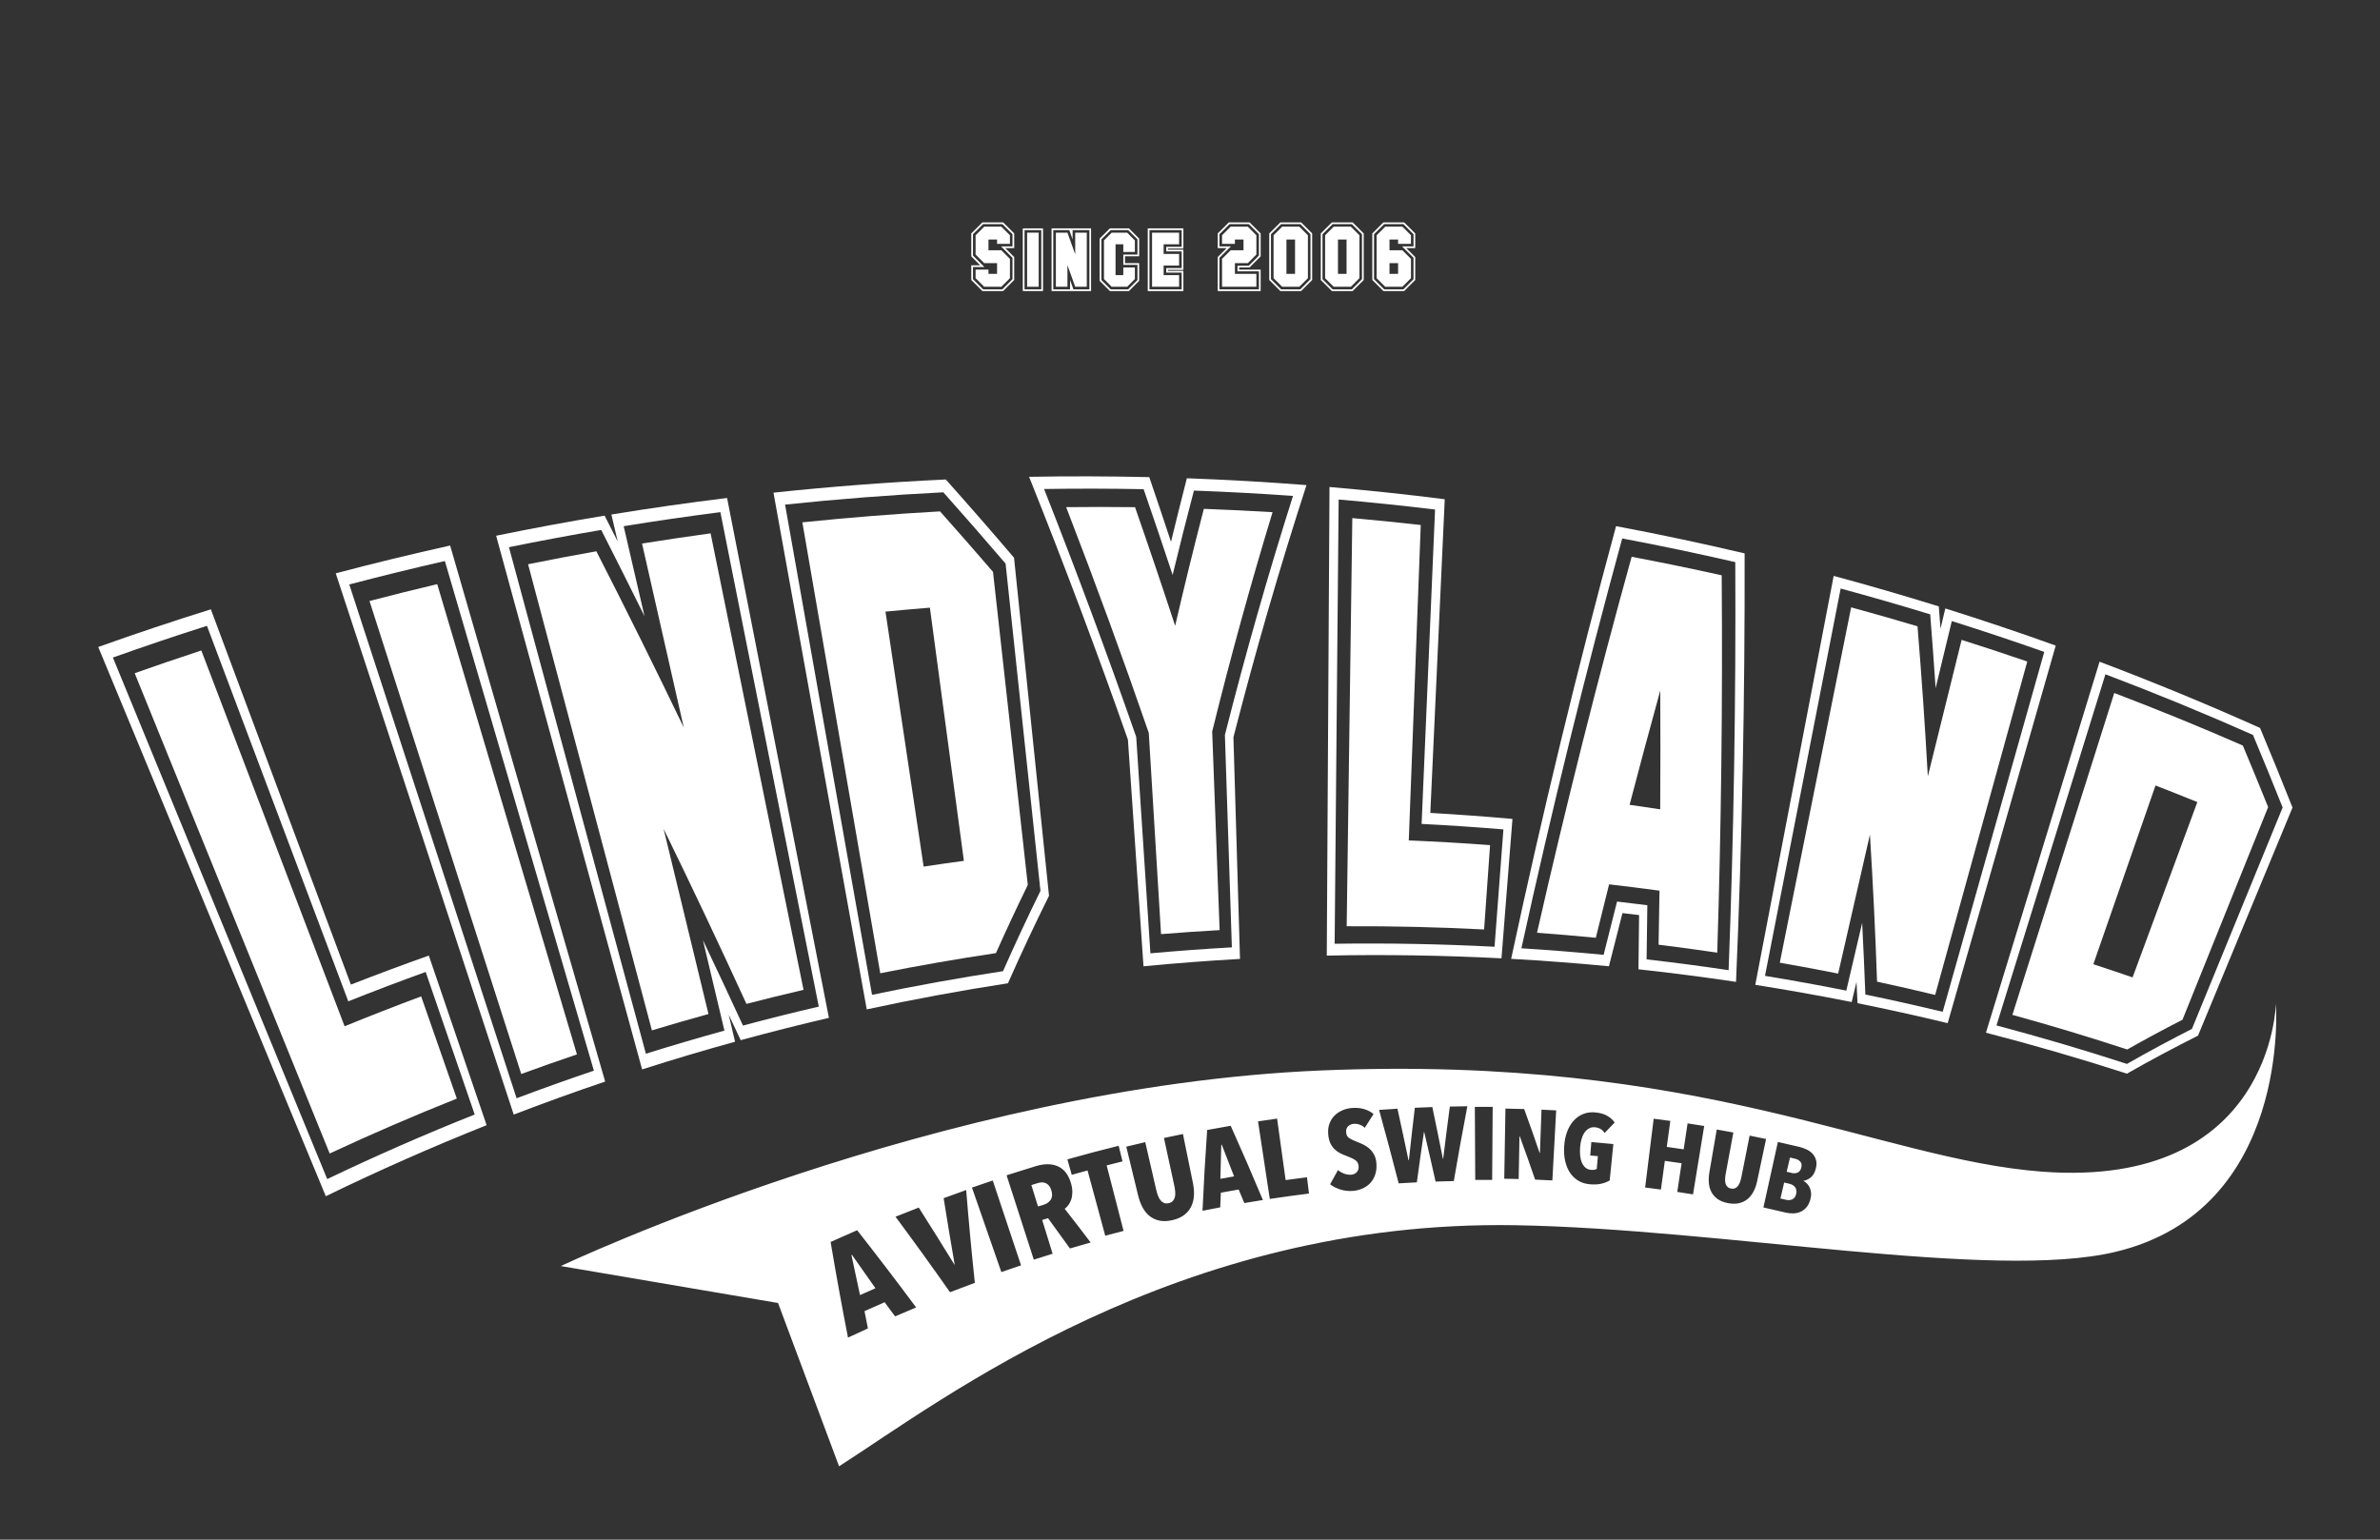 <?xml version="1.0" encoding="utf-8"?>
<!-- Generator: Adobe Illustrator 15.1.0, SVG Export Plug-In . SVG Version: 6.00 Build 0)  -->
<!DOCTYPE svg PUBLIC "-//W3C//DTD SVG 1.1//EN" "http://www.w3.org/Graphics/SVG/1.1/DTD/svg11.dtd">
<svg version="1.1" xmlns="http://www.w3.org/2000/svg" xmlns:xlink="http://www.w3.org/1999/xlink" x="0px" y="0px" width="1224px"
	 height="792px" viewBox="0 0 1224 792" enable-background="new 0 0 1224 792" xml:space="preserve">
<rect x="0" y="0" width="1224" height="792" fill="#333333" stroke="none"/>
<g id="Layer_3">
</g>
<g id="Layer_2">
	<g id="Layer_1">
	</g>
	<g>
		<path fill="#FFFFFF" d="M250.266,578.791c-27.937,11.129-55.527,23.311-82.712,36.541
			c-39.008-94.174-78.016-188.348-117.024-282.521c19.215-6.865,38.521-13.324,57.908-19.38
			c24.007,64.35,48.015,128.7,72.021,193.05c13.295-5.203,26.657-10.184,40.079-14.939
			C230.447,520.625,240.356,549.707,250.266,578.791z M244.137,573.291c-8.406-24.441-16.813-48.883-25.219-73.324
			c-13.33,4.814-26.598,9.854-39.798,15.115c-24.23-64.385-48.461-128.771-72.691-193.156c-16.186,5.153-32.314,10.59-48.377,16.312
			c36.742,89.422,73.485,178.846,110.227,268.268C193.248,594.557,218.548,583.484,244.137,573.291z M234.935,565.111
			c-22.015,8.771-43.82,18.189-65.389,28.252c-33.426-82.357-66.852-164.715-100.277-247.072
			c11.39-4.038,22.813-7.932,34.266-11.682c24.563,64.436,49.125,128.872,73.688,193.307c13.059-5.346,26.187-10.471,39.379-15.375
			C222.713,530.064,228.824,547.588,234.935,565.111z"/>
		<path fill="#FFFFFF" d="M311.233,556.355c-15.774,5.334-31.455,10.996-47.031,16.982
			c-30.512-92.807-61.024-185.613-91.537-278.418c19.549-5.168,39.164-9.933,58.834-14.295
			C258.078,372.535,284.656,464.445,311.233,556.355z M305.427,550.736c-25.544-87.383-51.088-174.766-76.632-262.149
			c-16.43,3.738-32.821,7.758-49.164,12.062c28.683,88.098,57.365,176.194,86.048,264.292
			C278.859,559.977,292.11,555.24,305.427,550.736z M296.707,542.377c-9.582,3.24-19.13,6.602-28.642,10.08
			c-26.014-81.102-52.027-162.201-78.042-243.302c11.59-3.033,23.203-5.923,34.838-8.67
			C248.81,381.116,272.758,461.746,296.707,542.377z"/>
		<path fill="#FFFFFF" d="M426.303,523.584c-15.187,3.537-30.312,7.363-45.367,11.479c-2.045-4.365-4.103-8.736-6.171-13.107
			c1.087,4.637,2.174,9.271,3.261,13.908c-16.016,4.42-31.953,9.168-47.8,14.24c-25.024-91.508-50.048-183.017-75.073-274.525
			c18.557-3.803,37.158-7.25,55.792-10.342c2.258,4.447,4.506,8.892,6.742,13.335c-1.087-4.636-2.174-9.272-3.262-13.908
			c19.799-3.237,39.636-6.072,59.499-8.507C391.383,345.298,408.843,434.441,426.303,523.584z M421.087,517.793
			c-16.867-84.781-33.735-169.562-50.602-254.342c-16.6,2.126-33.18,4.534-49.734,7.224c3.572,15.437,7.145,30.874,10.717,46.311
			c-7.296-14.771-14.716-29.568-22.261-44.388c-15.849,2.703-31.671,5.664-47.462,8.884
			c23.478,86.849,46.956,173.697,70.434,260.547c13.402-4.195,26.867-8.158,40.387-11.891c-3.689-15.525-7.378-31.049-11.067-46.574
			c6.993,14.688,13.86,29.35,20.603,43.982C395.048,524.082,408.046,520.832,421.087,517.793z M413.25,509.17
			c-9.814,2.287-19.604,4.695-29.368,7.221c-13.682-29.906-27.881-59.932-42.603-90.059c7.694,31.76,15.388,63.52,23.082,95.279
			c-9.727,2.686-19.424,5.49-29.091,8.414c-21.229-79.928-42.457-159.854-63.686-239.781c11.688-2.365,23.393-4.587,35.113-6.667
			c15.507,30.316,30.488,60.534,44.951,90.641c-7.151-31.539-14.301-63.078-21.452-94.617c11.74-1.89,23.493-3.636,35.258-5.241
			C381.387,352.631,397.318,430.9,413.25,509.17z"/>
		<path fill="#FFFFFF" d="M539.49,460.787c-7.339,14.775-14.38,29.779-21.115,45.004c-24.33,3.75-48.548,8.227-72.623,13.428
			c-15.987-88.6-31.973-177.197-47.96-265.795c29.511-3.139,59.067-5.396,88.628-6.774c11.986,13.443,23.679,26.86,35.084,40.241
			C527.5,344.856,533.496,402.822,539.49,460.787z M535.09,458.271c-5.978-56.119-11.956-112.239-17.933-168.359
			c-10.435-12.197-21.109-24.423-32.027-36.672c-27.146,1.364-54.284,3.473-81.382,6.328
			c14.908,84.057,29.816,168.114,44.724,252.17c22.345-4.676,44.81-8.732,67.366-12.17C522,485.617,528.42,471.85,535.09,458.271z
			 M528.583,455.211c-5.643,11.551-11.105,23.24-16.382,35.061c-19.909,2.979-39.75,6.436-59.502,10.373
			c-13.352-77.316-26.705-154.633-40.057-231.95c23.579-2.449,47.188-4.328,70.806-5.641c9.256,10.39,18.335,20.763,27.241,31.115
			C516.655,347.85,522.619,401.53,528.583,455.211z M495.711,442.816c-5.827-43.413-11.653-86.827-17.48-130.24
			c-7.618,0.618-15.233,1.297-22.844,2.038c6.542,43.72,13.083,87.44,19.625,131.16
			C481.905,444.732,488.805,443.746,495.711,442.816z"/>
		<path fill="#FFFFFF" d="M671.906,249.537c-13.725,42.307-26.264,85.562-37.572,129.714c1.127,38.005,2.254,76.011,3.381,114.015
			c-16.574,0.934-33.121,2.199-49.633,3.793c-2.67-38.865-5.341-77.73-8.011-116.595c-15.67-44.588-32.601-89.671-50.824-135.195
			c20.613-0.37,41.219-0.312,61.806,0.171c3.798,11.12,7.524,22.21,11.179,33.271c2.647-10.948,5.367-21.846,8.158-32.691
			C630.924,246.768,651.434,247.941,671.906,249.537z M664.979,255.092c-16.965-1.205-33.953-2.118-50.959-2.739
			c-3.778,14.374-7.428,28.841-10.949,43.398c-4.846-14.653-9.819-29.36-14.92-44.117c-17.059-0.325-34.13-0.357-51.206-0.094
			c16.936,42.92,32.723,85.441,47.39,127.518c2.434,37.11,4.868,74.219,7.302,111.329c13.943-1.258,27.91-2.279,41.895-3.068
			c-1.195-36.418-2.389-72.838-3.584-109.256C640.535,336.259,652.225,295.254,664.979,255.092z M654.461,263.463
			c-11.25,36.933-21.611,74.555-31.053,112.834c1.275,34.051,2.551,68.102,3.828,102.152c-10.057,0.568-20.102,1.256-30.137,2.064
			c-2.101-34.51-4.202-69.021-6.303-103.532c-13.224-38.338-27.378-77.051-42.485-116.105c11.809-0.137,23.616-0.132,35.417,0.014
			c7.122,20.442,13.998,40.787,20.63,61.031c4.677-20.228,9.598-40.286,14.758-60.168
			C630.906,262.182,642.689,262.751,654.461,263.463z"/>
		<path fill="#FFFFFF" d="M772.189,492.963c-29.963-1.549-59.932-2.018-89.846-1.406c0.467-80.35,0.932-160.7,1.398-241.049
			c19.801,1.703,39.562,3.802,59.275,6.296c-2.475,53.787-4.949,107.574-7.424,161.362c14.092,0.803,28.176,1.834,42.248,3.09
			C775.957,445.158,774.074,469.061,772.189,492.963z M768.625,487.008c1.52-20.123,3.039-40.244,4.559-60.367
			c-14.014-1.166-28.039-2.105-42.068-2.822c2.305-53.905,4.609-107.812,6.914-161.718c-16.498-1.997-33.027-3.715-49.584-5.155
			c-0.686,76.172-1.371,152.344-2.057,228.516C713.777,485.076,741.205,485.592,768.625,487.008z M763.258,478.117
			c-23.562-1.213-47.133-1.766-70.68-1.66c0.967-69.98,1.936-139.96,2.902-209.94c11.746,1.039,23.477,2.22,35.193,3.541
			c-2.053,54.083-4.104,108.165-6.154,162.248c13.939,0.584,27.875,1.393,41.803,2.424
			C765.301,449.191,764.279,463.654,763.258,478.117z"/>
		<path fill="#FFFFFF" d="M892.812,505.076c-16.701-2.498-33.43-4.656-50.174-6.473c0.131-9.279,0.24-18.574,0.322-27.891
			c-2.85-0.348-5.701-0.684-8.555-1.01c-2.344,9.092-4.662,18.207-6.959,27.344c-16.752-1.611-33.518-2.885-50.287-3.818
			c16.236-75.689,34.244-149.904,53.959-222.577c22.131,4.164,44.176,8.834,66.115,14.009
			C897.406,359.486,895.912,432.979,892.812,505.076z M889.002,499.053c2.621-68.727,3.779-138.708,3.426-209.895
			c-19.309-4.452-38.697-8.513-58.152-12.18c-18.832,68.901-36.131,139.192-51.842,210.819c14.102,0.883,28.199,2.006,42.287,3.367
			c2.275-9.156,4.576-18.293,6.9-27.404c5.195,0.596,10.389,1.227,15.58,1.887c-0.104,9.303-0.23,18.586-0.381,27.852
			C860.895,495.109,874.959,496.961,889.002,499.053z M883.154,490.039c-10.047-1.484-20.102-2.848-30.166-4.088
			c0.18-9.244,0.336-18.508,0.467-27.791c-8.637-1.174-17.279-2.26-25.926-3.258c-2.297,9.141-4.57,18.305-6.818,27.488
			c-10.078-0.98-20.16-1.84-30.246-2.576c14.898-65.625,31.137-130.109,48.668-193.409c15.482,2.929,30.922,6.108,46.312,9.537
			C885.957,361.672,885.18,426.385,883.154,490.039z M853.82,416.314c0.125-20.276,0.137-40.645,0.031-61.102
			c-5.373,19.488-10.633,39.081-15.779,58.779C843.324,414.734,848.574,415.51,853.82,416.314z"/>
		<path fill="#FFFFFF" d="M1001.662,526.307c-15.414-3.719-30.871-7.139-46.363-10.264c-0.168-3.654-0.344-7.314-0.527-10.982
			c-0.824,3.461-1.646,6.922-2.469,10.383c-16.496-3.285-33.029-6.232-49.59-8.846c13.441-70.119,26.881-140.239,40.322-210.359
			c18.104,4.885,36.127,10.119,54.059,15.7c0.301,3.816,0.594,7.626,0.879,11.429c0.822-3.461,1.646-6.922,2.469-10.382
			c19.037,5.974,37.969,12.34,56.787,19.098C1038.705,396.824,1020.184,461.564,1001.662,526.307z M999.096,520.484
			c17.412-61.713,34.822-123.426,52.234-185.139c-15.77-5.564-31.617-10.853-47.539-15.867c-2.777,11.5-5.555,22.999-8.332,34.498
			c-0.84-12.575-1.77-25.226-2.785-37.951c-15.287-4.681-30.637-9.108-46.047-13.283c-12.971,66.413-25.941,132.826-38.912,199.24
			c13.963,2.293,27.902,4.824,41.814,7.596c2.717-11.615,5.436-23.229,8.152-34.844c0.637,12.355,1.184,24.635,1.645,36.834
			C972.611,514.322,985.869,517.295,999.096,520.484z M995.221,511.783c-9.941-2.396-19.9-4.672-29.875-6.824
			c-0.859-24.895-2.08-50.115-3.67-75.654c-5.443,23.836-10.889,47.672-16.334,71.508c-9.994-1.988-20.004-3.855-30.025-5.6
			c12.234-60.932,24.469-121.862,36.703-182.792c11.41,3.109,22.787,6.359,34.129,9.748c2.141,26.057,3.904,51.803,5.303,77.228
			c5.791-23.417,11.582-46.834,17.375-70.252c11.295,3.575,22.553,7.291,33.771,11.145
			C1026.805,397.453,1011.012,454.617,995.221,511.783z"/>
		<path fill="#FFFFFF" d="M1130.404,532.744c-12.336,6.17-24.521,12.688-36.549,19.543c-24.031-7.768-48.213-14.787-72.508-21.064
			c19.475-63.611,38.951-127.223,58.426-190.835c27.793,10.495,55.318,21.851,82.541,34.065
			c5.777,13.796,11.34,27.447,16.695,40.947C1162.809,454.514,1146.605,493.629,1130.404,532.744z M1127.277,529.273
			c15.553-37.971,31.105-75.939,46.658-113.91c-4.912-12.314-9.998-24.755-15.264-37.317
			c-25.047-11.126-50.352-21.524-75.879-31.193c-18.68,60.211-37.359,120.422-56.037,180.633
			c22.479,5.961,44.854,12.559,67.102,19.791C1104.865,540.992,1116.008,534.988,1127.277,529.273z M1122.414,524.561
			c-9.564,4.893-19.035,9.99-28.408,15.295c-19.59-6.43-39.283-12.369-59.061-17.816c17.463-55.188,34.926-110.373,52.387-165.561
			c22.221,8.454,44.271,17.464,66.129,27.031c4.467,10.644,8.801,21.2,13.01,31.667C1151.785,451.637,1137.1,488.1,1122.414,524.561
			z M1096.76,502.775c11.102-30.061,22.205-60.121,33.307-90.184c-7.154-2.908-14.328-5.758-21.52-8.547
			c-10.658,30.65-21.316,61.303-31.977,91.953C1083.312,498.201,1090.043,500.461,1096.76,502.775z"/>
	</g>
	<g>
		<path fill="#FFFFFF" d="M521.592,144.021l-5.692,5.692h-10.673l-5.714-5.692v-7.547h4.592l-4.592-4.593v-11.795l5.714-5.691
			h10.673l5.692,5.691v7.547h-4.593l4.593,4.594V144.021z M520.708,143.611v-10.997l-5.865-5.865h5.865v-6.274l-5.196-5.196h-9.897
			l-5.218,5.196v10.997l5.886,5.887h-5.886v6.253l5.218,5.218h9.897L520.708,143.611z M519.393,143.094l-4.42,4.42h-8.819
			l-4.42-4.42v-4.421h6.619v2.2h4.421v-5.521h-6.62l-4.42-4.398v-9.94l4.42-4.42h8.819l4.42,4.42v4.421h-6.619v-2.222h-4.421v5.521
			h6.62l4.42,4.42V143.094z"/>
		<path fill="#FFFFFF" d="M536.406,149.713h-10.394v-32.235h10.394V149.713z M535.521,148.829v-30.468h-8.625v30.468H535.521z
			 M534.185,147.514h-5.951v-27.837h5.951V147.514z"/>
		<path fill="#FFFFFF" d="M561.116,149.713h-20.312v-32.235h20.312V149.713z M560.254,148.829v-30.468h-8.625v4.809l-1.725-4.809
			h-8.216v30.468h8.625v-4.809l1.725,4.809H560.254z M558.917,147.514h-5.951l-3.989-11.126v11.126h-5.951v-27.837h5.951
			l3.989,11.126v-11.126h5.951V147.514z"/>
		<path fill="#FFFFFF" d="M585.849,144.452l-5.24,5.261h-9.811l-5.261-5.261v-21.713l5.261-5.262h9.811l5.24,5.262v9.099h-7.267
			v3.515h7.267V144.452z M584.986,144.063v-7.827h-7.289v-5.282h7.289v-7.827l-4.787-4.766h-8.991l-4.787,4.766v20.937l4.787,4.766
			h8.991L584.986,144.063z M583.649,143.524l-3.968,3.989h-7.956l-3.968-3.989v-19.858l3.968-3.989h7.956l3.968,3.989v5.951h-5.952
			v-3.968h-3.988v15.892h3.988v-3.967h5.952V143.524z"/>
		<path fill="#FFFFFF" d="M608.598,149.713H590.27v-32.235h18.328v10.371h-7.936v0.582h7.936v10.372h-7.936v0.539h7.936V149.713z
			 M607.713,148.829v-8.604h-7.935v-2.307h7.935v-8.604h-7.935v-2.351h7.935v-8.604h-16.56v30.468H607.713z M606.397,147.514H592.49
			v-27.837h13.907v5.973h-7.957v4.981h7.957v5.973h-7.957v4.938h7.957V147.514z"/>
		<path fill="#FFFFFF" d="M648.336,149.713h-22.08v-17.486l4.594-4.594h-4.594v-7.547l5.714-5.691h10.674l5.692,5.691v11.795
			l-5.692,5.693h-5.347v1.099h11.039V149.713z M647.452,148.829v-9.271h-11.039v-2.868h5.843l5.196-5.218v-10.997l-5.196-5.196
			h-9.897l-5.218,5.196v6.274h5.886l-5.886,5.865v16.215H647.452z M646.138,147.514h-17.66v-14.36l4.42-4.42h6.619v-5.521h-4.42
			v2.222h-6.619v-4.421l4.42-4.42h8.819l4.421,4.42v9.94l-4.421,4.398h-6.62v5.521h11.041V147.514z"/>
		<path fill="#FFFFFF" d="M674.837,144.021l-5.693,5.692h-10.673l-5.714-5.692v-23.935l5.714-5.691h10.673l5.693,5.691V144.021z
			 M673.953,143.611v-23.137l-5.196-5.196h-9.897l-5.218,5.196v23.137l5.218,5.218h9.897L673.953,143.611z M672.638,143.094
			l-4.42,4.42h-8.819l-4.421-4.42v-22.08l4.421-4.42h8.819l4.42,4.42V143.094z M666.018,140.873v-17.66h-4.421v17.66H666.018z"/>
		<path fill="#FFFFFF" d="M701.337,144.021l-5.692,5.692h-10.674l-5.714-5.692v-23.935l5.714-5.691h10.674l5.692,5.691V144.021z
			 M700.453,143.611v-23.137l-5.196-5.196h-9.897l-5.218,5.196v23.137l5.218,5.218h9.897L700.453,143.611z M699.139,143.094
			l-4.421,4.42h-8.819l-4.42-4.42v-22.08l4.42-4.42h8.819l4.421,4.42V143.094z M692.518,140.873v-17.66h-4.42v17.66H692.518z"/>
		<path fill="#FFFFFF" d="M727.837,144.021l-5.693,5.692h-10.673l-5.714-5.692v-23.935l5.714-5.691h10.673l5.693,5.691v7.547h-4.593
			l4.593,4.594V144.021z M726.953,143.611v-10.997l-5.865-5.865h5.865v-6.274l-5.196-5.196h-9.897l-5.218,5.196v23.137l5.218,5.218
			h9.897L726.953,143.611z M725.638,143.094l-4.42,4.42h-8.819l-4.421-4.42v-22.08l4.421-4.42h8.819l4.42,4.42v4.421h-6.62v-2.222
			h-4.421v5.521h6.621l4.42,4.42V143.094z M719.018,140.873v-5.521h-4.421v5.521H719.018z"/>
	</g>
	<g>
		<path fill="#FFFFFF" d="M437.885,645.605c1.439,6.869,2.908,13.729,4.408,20.58c2.645-1.188,5.293-2.363,7.945-3.523
			c-4.001-5.74-8.028-11.467-12.084-17.174L437.885,645.605z"/>
		<path fill="#FFFFFF" d="M923.328,596.086c-0.918-0.219-1.838-0.436-2.756-0.65c-0.568,2.436-1.137,4.875-1.706,7.309
			c0.925,0.217,1.85,0.434,2.774,0.654c0.975,0.23,1.924,0.156,2.854-0.221c0.928-0.381,1.559-1.238,1.885-2.572
			c0.32-1.301,0.154-2.32-0.494-3.047C925.235,596.826,924.381,596.336,923.328,596.086z"/>
		<path fill="#FFFFFF" d="M628.086,588.855c-0.184,5.844-0.338,11.684-0.469,17.523c2.346-0.432,4.693-0.852,7.043-1.262
			c-2.088-5.441-4.199-10.875-6.336-16.305L628.086,588.855z"/>
		<path fill="#FFFFFF" d="M1170.456,516.307c0,0-1.816,95.223-120.144,86.398c-84.402-6.295-174.402-60.295-370.932-52.057
			c-196.529,8.236-390.938,100.609-390.938,100.609l111.691,19l31.388,84.008c53.106-34.018,173.388-126.98,347.929-124.012
			c106.082,1.805,245.421,28.729,308.461,13.715C1178.499,622.395,1170.456,516.307,1170.456,516.307z M460.339,677.139
			c-1.793-2.428-3.592-4.854-5.398-7.275c-3.456,1.504-6.904,3.033-10.344,4.584c0.582,2.963,1.169,5.928,1.765,8.887
			c-3.426,1.553-6.843,3.129-10.251,4.727c-3.188-16.334-6.169-32.734-8.938-49.199c4.537-2.053,9.088-4.068,13.652-6.047
			c10.301,13.131,20.41,26.373,30.329,39.727C467.54,674.049,463.936,675.582,460.339,677.139z M488.58,664.709
			c-9.157-13.045-18.502-25.988-28.034-38.83c3.975-1.6,7.959-3.17,11.951-4.711c6.192,9.744,12.308,19.523,18.344,29.344
			l0.13-0.049c-1.974-11.352-3.863-22.729-5.673-34.125c3.856-1.418,7.72-2.812,11.593-4.182
			c1.278,15.955,2.765,31.867,4.457,47.729C497.081,661.457,492.824,663.064,488.58,664.709z M514.976,654.342
			c-5.036-14.484-10.071-28.969-15.106-43.455c3.557-1.236,7.118-2.449,10.688-3.641c4.852,14.549,9.704,29.096,14.555,43.645
			C521.728,652.02,518.348,653.17,514.976,654.342z M550.255,642.207c-3.714-5.211-7.471-10.402-11.268-15.574
			c-1.003,0.307-2.008,0.613-3.011,0.924c1.789,5.785,3.577,11.57,5.366,17.354c-3.229,0.998-6.453,2.018-9.671,3.055
			c-4.665-14.467-9.331-28.934-13.998-43.4c4.991-1.609,9.993-3.174,15.006-4.695c4.55-1.377,8.424-1.311,11.576,0.168
			s5.344,4.42,6.586,8.797c0.458,1.611,0.676,3.115,0.648,4.504c-0.026,1.393-0.22,2.631-0.586,3.719
			c-0.367,1.088-0.851,2.033-1.458,2.834c-0.608,0.803-1.238,1.434-1.898,1.895c4.509,5.748,8.959,11.529,13.35,17.338
			C557.345,640.129,553.797,641.156,550.255,642.207z M568.412,635.66c-3.035-11.193-6.07-22.385-9.106-33.576
			c-2.709,0.736-5.415,1.482-8.119,2.246c-0.748-2.656-1.497-5.307-2.247-7.961c8.758-2.473,17.548-4.797,26.371-6.979
			c0.662,2.678,1.323,5.352,1.984,8.027c-2.722,0.674-5.442,1.363-8.158,2.064c2.897,11.229,5.794,22.457,8.692,33.686
			C574.686,633.979,571.546,634.809,568.412,635.66z M614.021,615.117c-0.131,2.041-0.611,3.898-1.435,5.572
			c-0.824,1.674-2.035,3.115-3.629,4.328c-1.594,1.209-3.637,2.09-6.135,2.648c-2.497,0.559-4.701,0.627-6.623,0.201
			c-1.92-0.428-3.602-1.223-5.042-2.393c-1.441-1.166-2.637-2.648-3.586-4.449c-0.95-1.803-1.696-3.811-2.235-6.031
			c-2.038-8.387-4.078-16.771-6.116-25.16c3.252-0.789,6.512-1.561,9.773-2.311c1.873,8.146,3.745,16.297,5.617,24.445
			c0.259,1.131,0.569,2.172,0.934,3.119c0.36,0.951,0.797,1.736,1.307,2.352c0.51,0.617,1.106,1.068,1.782,1.352
			c0.678,0.283,1.481,0.322,2.415,0.109c0.933-0.205,1.645-0.582,2.137-1.127c0.494-0.543,0.838-1.201,1.038-1.982
			c0.197-0.773,0.259-1.668,0.183-2.682c-0.077-1.012-0.235-2.086-0.483-3.221c-1.771-8.17-3.543-16.342-5.315-24.51
			c3.25-0.705,6.503-1.391,9.761-2.053c1.722,8.457,3.445,16.914,5.169,25.369C613.994,610.936,614.152,613.074,614.021,615.117z
			 M639.934,618.844c-0.963-2.324-1.934-4.645-2.907-6.963c-3.06,0.527-6.115,1.074-9.169,1.639
			c-0.11,2.514-0.215,5.027-0.314,7.539c-3.04,0.57-6.077,1.16-9.113,1.77c0.617-13.844,1.414-27.703,2.395-41.568
			c4.029-0.752,8.062-1.473,12.1-2.16c5.697,12.676,11.219,25.404,16.566,38.182C646.301,617.783,643.116,618.303,639.934,618.844z
			 M653.043,616.734c-2.018-13.301-4.035-26.602-6.055-39.9c3.266-0.494,6.531-0.969,9.799-1.424
			c1.464,10.539,2.927,21.08,4.391,31.619c3.658-0.508,7.317-0.988,10.984-1.443c0.346,2.791,0.691,5.582,1.035,8.373
			C666.469,614.791,659.75,615.717,653.043,616.734z M707.248,604.209c-0.578,1.705-1.417,3.145-2.515,4.32
			c-1.097,1.178-2.397,2.105-3.896,2.789c-1.5,0.682-3.073,1.098-4.725,1.25c-2.457,0.229-4.738-0.006-6.848-0.707
			c-2.111-0.701-3.85-1.586-5.215-2.662c1.336-2.439,2.688-4.875,4.055-7.305c0.988,0.816,2.092,1.441,3.312,1.875
			c1.222,0.434,2.429,0.596,3.634,0.482c1.127-0.104,2.045-0.549,2.76-1.338c0.713-0.787,1.016-1.824,0.904-3.111
			c-0.115-1.324-0.677-2.336-1.688-3.025c-1.01-0.693-2.461-1.393-4.354-2.092c-1.191-0.42-2.322-0.902-3.391-1.443
			c-1.068-0.545-2.035-1.23-2.898-2.057c-0.865-0.828-1.579-1.824-2.143-2.988c-0.564-1.162-0.936-2.576-1.111-4.24
			c-0.236-2.229-0.049-4.188,0.566-5.873c0.615-1.691,1.509-3.111,2.68-4.26c1.172-1.146,2.518-2.043,4.031-2.684
			c1.516-0.641,3.068-1.033,4.654-1.172c2.355-0.209,4.501-0.027,6.426,0.533c1.924,0.566,3.564,1.424,4.91,2.574
			c-1.514,2.35-3.012,4.707-4.496,7.066c-0.786-0.734-1.682-1.283-2.682-1.637c-1.002-0.355-2.027-0.484-3.07-0.395
			c-1.088,0.096-2.033,0.508-2.836,1.23c-0.807,0.727-1.133,1.828-0.996,3.305c0.115,1.252,0.648,2.186,1.588,2.805
			c0.941,0.621,2.303,1.273,4.086,1.955c0.998,0.375,2.053,0.828,3.162,1.367c1.109,0.537,2.141,1.227,3.088,2.068
			c0.947,0.84,1.758,1.877,2.43,3.104c0.67,1.229,1.07,2.717,1.202,4.463C708.037,600.572,707.825,602.504,707.248,604.209z
			 M747.67,607.535c-3.125,0.066-6.246,0.154-9.367,0.262c-1.895-8.518-3.848-17.029-5.859-25.533l-0.114,0.006
			c-1.278,8.641-2.499,17.285-3.663,25.928c-3.117,0.15-6.236,0.322-9.351,0.516c-3.228-12.613-6.583-25.205-10.072-37.775
			c3.147-0.227,6.296-0.432,9.448-0.619c1.939,8.803,3.826,17.615,5.664,26.436l0.224-0.014c0.962-8.967,1.978-17.936,3.046-26.9
			c2.998-0.141,5.998-0.262,8.998-0.371c1.861,8.846,3.668,17.697,5.42,26.555l0.168-0.006c1.088-8.939,2.227-17.875,3.416-26.811
			c3.002-0.07,6.004-0.121,9.008-0.152C752.178,581.869,749.857,594.697,747.67,607.535z M767.394,606.953
			c-2.899-0.021-5.8-0.023-8.698-0.008c-0.068-12.525-0.135-25.051-0.203-37.578c3.057-0.018,6.113-0.016,9.17,0.008
			C767.574,581.9,767.482,594.428,767.394,606.953z M798.358,607.211c-2.956-0.162-5.913-0.303-8.869-0.422
			c-2.537-7.434-5.167-14.85-7.89-22.25l-0.162-0.004c-0.131,7.32-0.268,14.639-0.404,21.959c-2.475-0.07-4.947-0.125-7.419-0.168
			c0.206-12.021,0.411-24.047,0.614-36.07c3.209,0.055,6.418,0.131,9.627,0.232c2.744,7.508,5.393,15.035,7.946,22.576l0.159,0.006
			c0.271-7.418,0.541-14.836,0.81-22.254c2.519,0.109,5.032,0.234,7.546,0.369C799.664,583.193,799.012,595.203,798.358,607.211z
			 M812.662,594.523c0.143,1.344,0.445,2.537,0.906,3.572c0.459,1.035,1.066,1.881,1.83,2.545c0.76,0.662,1.705,1.037,2.84,1.131
			c1.234,0.107,2.221-0.057,2.953-0.492c0.193-2.188,0.387-4.377,0.582-6.562c-1.312-0.117-2.625-0.229-3.939-0.336
			c0.191-2.307,0.381-4.607,0.572-6.914c3.77,0.314,7.541,0.66,11.309,1.035c-0.623,6.236-1.244,12.477-1.867,18.715
			c-1.238,0.746-2.697,1.307-4.367,1.686c-1.672,0.377-3.604,0.471-5.799,0.285c-2.266-0.193-4.246-0.797-5.957-1.826
			s-3.133-2.385-4.266-4.082c-1.136-1.693-1.966-3.688-2.494-5.988c-0.528-2.299-0.71-4.826-0.539-7.582s0.666-5.25,1.496-7.48
			s1.938-4.123,3.327-5.682c1.388-1.555,3.016-2.717,4.886-3.479c1.867-0.762,3.912-1.051,6.129-0.867
			c2.57,0.217,4.688,0.816,6.34,1.789c1.652,0.975,2.915,2.121,3.787,3.447c-1.736,1.781-3.457,3.572-5.168,5.369
			c-1.117-1.775-2.785-2.76-4.982-2.945c-1.172-0.1-2.207,0.107-3.104,0.621c-0.896,0.512-1.667,1.244-2.308,2.197
			c-0.641,0.949-1.144,2.08-1.504,3.387c-0.365,1.309-0.6,2.707-0.712,4.199C812.502,591.76,812.52,593.18,812.662,594.523z
			 M870.697,614.385c-2.697-0.441-5.396-0.865-8.1-1.271c0.738-4.914,1.479-9.824,2.215-14.736
			c-2.865-0.428-5.736-0.842-8.606-1.236c-0.675,4.922-1.351,9.842-2.024,14.762c-2.705-0.369-5.41-0.723-8.119-1.061
			c1.469-11.789,2.936-23.58,4.402-35.369c2.854,0.354,5.709,0.729,8.561,1.119c-0.611,4.455-1.223,8.91-1.834,13.367
			c2.902,0.398,5.801,0.814,8.701,1.25c0.668-4.447,1.336-8.895,2.006-13.342c2.849,0.43,5.695,0.877,8.541,1.34
			C874.526,590.934,872.611,602.658,870.697,614.385z M901.854,612.848c-0.807,1.561-1.826,2.857-3.055,3.893
			c-1.23,1.035-2.688,1.752-4.369,2.16c-1.684,0.406-3.607,0.398-5.781-0.018c-2.174-0.418-3.947-1.121-5.322-2.113
			c-1.379-0.992-2.438-2.193-3.178-3.609c-0.741-1.412-1.182-2.988-1.316-4.73c-0.136-1.742-0.038-3.578,0.295-5.51
			c1.258-7.297,2.516-14.598,3.774-21.896c2.851,0.492,5.696,1.002,8.54,1.529c-1.309,7.053-2.617,14.105-3.926,21.162
			c-0.182,0.979-0.291,1.904-0.328,2.775c-0.039,0.869,0.037,1.637,0.23,2.295c0.193,0.664,0.51,1.223,0.949,1.674
			c0.439,0.459,1.066,0.76,1.879,0.918c0.812,0.156,1.506,0.104,2.084-0.156c0.576-0.258,1.078-0.658,1.502-1.203
			c0.424-0.539,0.779-1.223,1.068-2.047c0.285-0.824,0.526-1.727,0.721-2.703c1.396-7.035,2.793-14.072,4.188-21.107
			c2.823,0.559,5.644,1.137,8.462,1.732c-1.535,7.246-3.067,14.492-4.601,21.738C903.266,609.549,902.658,611.285,901.854,612.848z
			 M933.826,601.189c-0.508,1.982-1.345,3.451-2.498,4.418c-1.155,0.961-2.418,1.557-3.788,1.785l-0.024,0.094
			c0.63,0.324,1.229,0.777,1.792,1.354s1.028,1.258,1.397,2.039c0.367,0.781,0.601,1.67,0.697,2.668
			c0.096,0.998-0.008,2.078-0.309,3.244c-0.463,1.793-1.154,3.215-2.071,4.271c-0.918,1.057-1.96,1.83-3.122,2.324
			c-1.167,0.492-2.398,0.754-3.699,0.781c-1.302,0.029-2.574-0.102-3.809-0.4c-3.824-0.92-7.654-1.805-11.49-2.652
			c2.305-10.43,4.701-21.271,7.446-33.691c3.648,0.807,7.292,1.643,10.931,2.512c1.133,0.271,2.309,0.674,3.522,1.205
			c1.214,0.529,2.266,1.236,3.157,2.109c0.889,0.875,1.537,1.971,1.946,3.281C934.316,597.842,934.286,599.395,933.826,601.189z"/>
		<path fill="#FFFFFF" d="M923.156,610.662c-0.335-0.436-0.74-0.795-1.22-1.076c-0.479-0.285-0.966-0.484-1.466-0.605
			c-0.967-0.23-1.934-0.457-2.9-0.684c-0.639,2.736-1.279,5.473-1.916,8.211c0.986,0.23,1.975,0.463,2.961,0.697
			c1.148,0.275,2.209,0.178,3.178-0.291c0.969-0.471,1.619-1.373,1.945-2.705c0.188-0.762,0.221-1.436,0.101-2.02
			C923.719,611.604,923.49,611.096,923.156,610.662z"/>
		<path fill="#FFFFFF" d="M539.417,609.816c-0.537-0.6-1.132-1.029-1.78-1.279c-0.65-0.254-1.314-0.359-1.993-0.309
			c-0.678,0.047-1.327,0.166-1.94,0.352c-1.096,0.334-2.189,0.67-3.285,1.01c1.137,3.672,2.272,7.342,3.408,11.014
			c1.015-0.314,2.03-0.625,3.047-0.936c1.468-0.449,2.624-1.277,3.463-2.496c0.841-1.215,0.968-2.811,0.382-4.785
			C540.389,611.275,539.952,610.422,539.417,609.816z"/>
	</g>
</g>
</svg>
